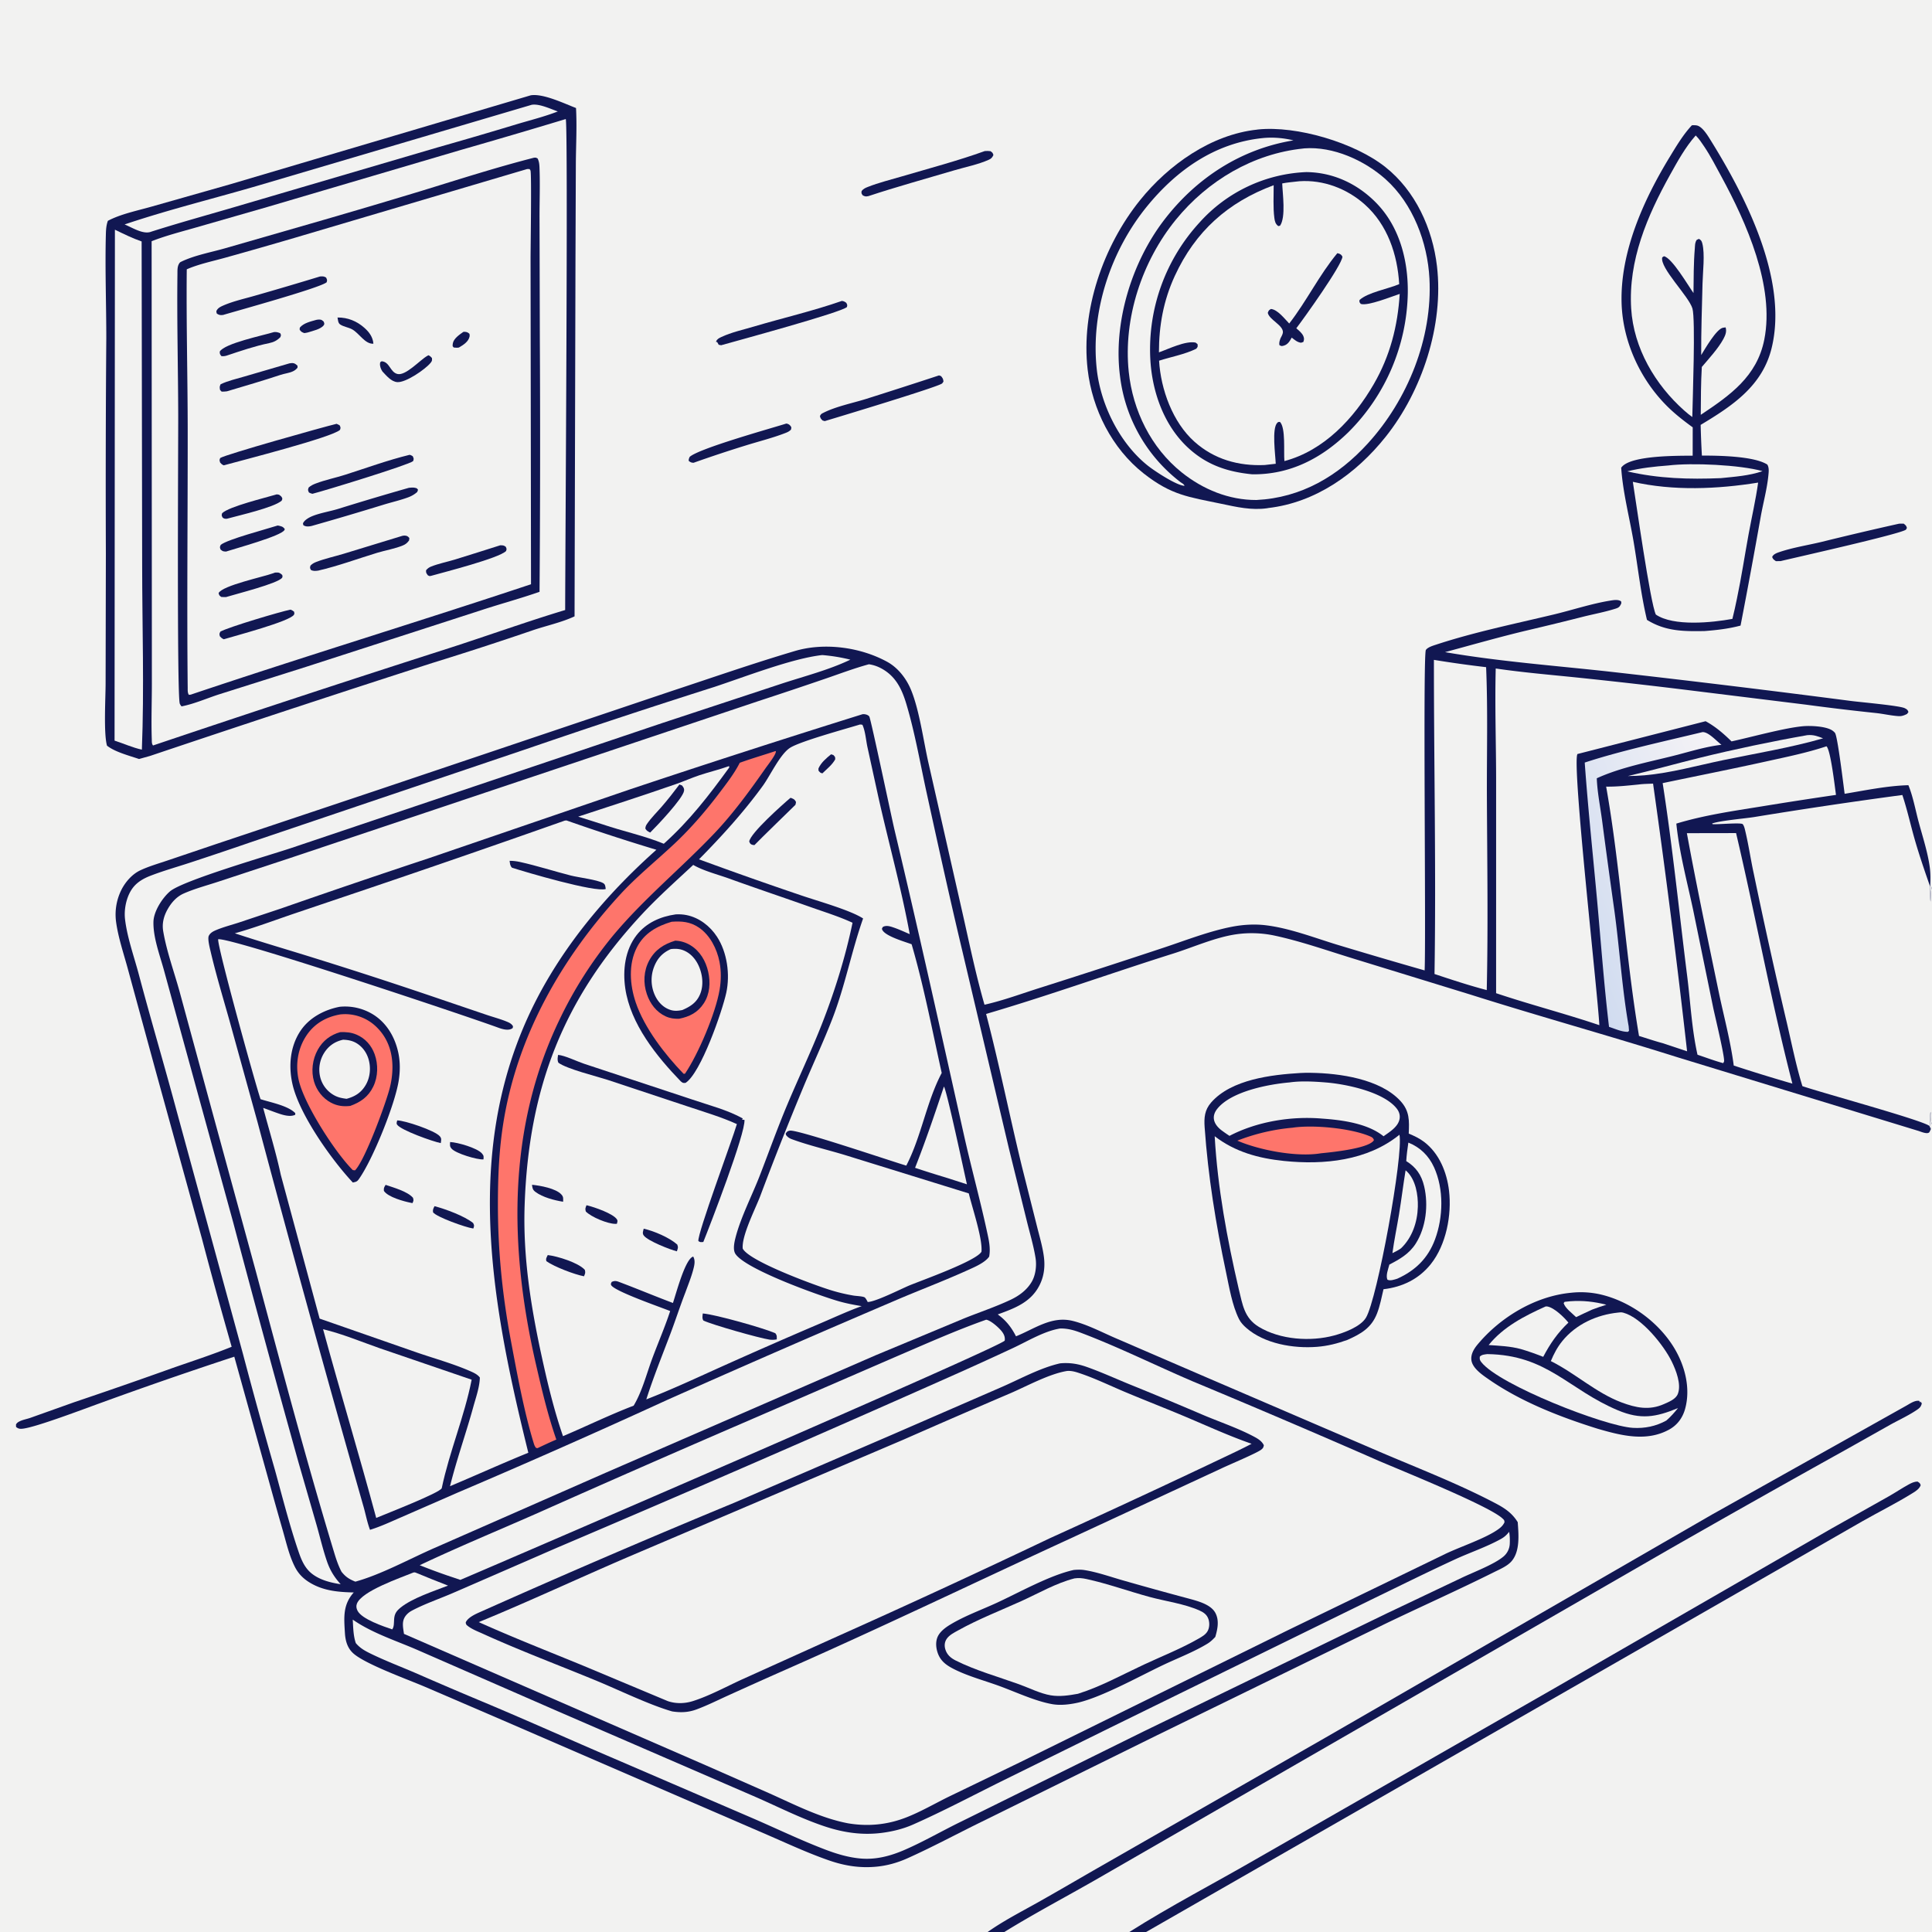 <?xml version="1.0" encoding="UTF-8"?> <svg xmlns="http://www.w3.org/2000/svg" version="1.1" style="display: block;" viewBox="0 0 2048 2048" width="1024" height="1024"><rect x="0" y="0" width="2048" height="2048" fill="#808080" stroke="none"/><defs><linearGradient id="Gradient1" gradientUnits="userSpaceOnUse" x1="1659.39" y1="967.525" x2="1858.92" y2="887.341"><stop class="stop0" offset="0" stop-opacity="1" stop-color="rgb(209,220,240)"></stop><stop class="stop1" offset="1" stop-opacity="1" stop-color="rgb(245,243,246)"></stop></linearGradient></defs><path transform="translate(0,0)" fill="rgb(242,242,241)" d="M 0 0 L 2048 0 L 2048 939.888 L 2048 1191.84 L 2048 2048 L 1214.92 2048 L 1197.15 2048 L 1064.65 2048 L 1046.95 2048 L 0 2048 L 0 0 z"></path><path transform="translate(0,0)" fill="rgb(17,23,82)" d="M 833.516 448.989 C 835.556 449.295 836.962 450.109 838.168 451.8 C 839.242 453.306 838.755 453.705 838.477 455.398 C 836.41 457.58 834.171 458.393 831.422 459.44 C 818.586 464.33 804.862 467.768 791.724 471.83 A 1396.47 1396.47 0 0 0 735.321 490.527 C 732.998 490.594 731.704 489.899 730.054 488.497 C 730.011 486.69 730.396 485.941 731.085 484.309 C 741.191 475.293 816.559 454.315 833.516 448.989 z"></path><path transform="translate(0,0)" fill="rgb(17,23,82)" d="M 995.427 397.94 L 997.573 398.706 C 999.412 401.093 999.748 401.526 1000.12 404.488 C 999.592 405.18 999.223 406.026 998.539 406.563 C 993.664 410.395 888.725 442.058 874.263 446.396 L 871.967 445.729 C 870.147 443.905 869.817 443.56 869.167 441.091 C 870.259 438.943 870.594 438.721 872.867 437.574 C 886.22 430.839 903.353 427.455 917.762 422.983 A 7053.17 7053.17 0 0 0 995.427 397.94 z"></path><path transform="translate(0,0)" fill="rgb(17,23,82)" d="M 892.422 318.987 C 894.707 319.328 895.222 319.694 897.06 320.963 C 898.164 323.11 898.355 323.103 897.804 325.42 C 892.824 330.949 780.76 361.361 764.447 365.972 L 761.74 365.433 L 762.017 365.725 L 760.176 362.476 L 759.02 362.572 C 759.075 362.309 759.08 362.031 759.186 361.785 C 760.257 359.29 762.395 358.308 764.737 357.212 C 775.332 352.253 787.598 349.573 798.834 346.242 C 829.808 337.057 861.998 329.618 892.422 318.987 z"></path><path transform="translate(0,0)" fill="rgb(17,23,82)" d="M 1043.91 160.142 C 1046.03 159.901 1047.86 160.024 1049.98 160.263 C 1052.11 161.818 1052.28 161.851 1053.06 164.352 C 1051.8 166.854 1050.99 168.063 1048.36 169.259 C 1037.05 174.394 1023.12 177.118 1011.11 180.682 C 980.933 189.641 950.459 197.982 920.579 207.885 C 917.546 208.419 917.339 208.408 914.551 207.108 C 913.082 204.871 912.942 205.005 913.386 202.397 C 915.294 200.061 917.265 199.215 920.049 198.115 C 931.482 193.597 944.163 190.492 955.985 187.005 C 985.336 178.346 1015.11 170.514 1043.91 160.142 z"></path><path transform="translate(0,0)" fill="rgb(17,23,82)" d="M 2012.73 555.216 C 2014.43 554.986 2016.29 555.109 2018.01 555.082 C 2020.1 556.83 2020.62 557.075 2021.41 559.63 L 2020.34 561.518 C 2013.3 566.321 1905.73 590.429 1887.58 594.771 L 1882.55 594.86 C 1880.35 593.261 1879.57 592.977 1878.59 590.491 C 1878.73 590.192 1878.82 589.87 1879 589.593 C 1880.58 587.114 1884.03 585.957 1886.7 585.065 C 1900.75 580.367 1916.11 577.972 1930.56 574.53 A 3698.93 3698.93 0 0 1 2012.73 555.216 z"></path><path transform="translate(0,0)" fill="rgb(17,23,82)" d="M 1197.15 2048 C 1240.94 2020.25 1287.57 1996.17 1332.46 1970.18 L 1648.15 1789.39 L 1941.7 1620.18 L 2002.1 1586.21 C 2009.31 1582.13 2016.21 1577.45 2023.48 1573.5 C 2026.35 1571.94 2029.32 1570.58 2032.64 1570.5 C 2034.77 1572.04 2035.23 1571.8 2036 1574.45 C 2034.38 1578.43 2031.03 1580.52 2027.52 1582.7 C 2010.39 1593.38 1991.79 1602.59 1974.21 1612.59 L 1840.94 1689.03 L 1214.92 2048 L 1197.15 2048 z"></path><path transform="translate(0,0)" fill="rgb(17,23,82)" d="M 1046.95 2048 C 1063.62 2036.21 1081.77 2026.94 1099.55 2016.97 C 1119.44 2005.8 1139.15 1994.28 1158.91 1982.87 L 1404.39 1842.33 L 1815.1 1605.32 L 2020.64 1490.14 C 2024.73 1487.87 2029.77 1484.21 2034.48 1484.96 L 2035.35 1486.77 L 2035.69 1485.58 L 2037.19 1487.57 C 2036.51 1490.75 2035.23 1492.29 2032.54 1494.15 C 2023.8 1500.2 2013.41 1504.95 2004.05 1510.1 L 1956.3 1536.96 A 18519.6 18519.6 0 0 0 1770.27 1641.82 L 1338.96 1890.4 L 1162.07 1992.31 C 1129.69 2010.87 1096.38 2028.4 1064.65 2048 L 1046.95 2048 z"></path><path transform="translate(0,0)" fill="rgb(17,23,82)" d="M 1665.18 1370.4 A 94.223 94.223 0 0 1 1697.08 1372.27 C 1728.2 1379.66 1758.05 1401.4 1774.62 1428.74 C 1786.02 1447.55 1792.25 1471.31 1786.4 1493.05 C 1783.76 1502.88 1778.09 1510.69 1769.07 1515.57 C 1745 1528.62 1718.32 1521.67 1693.72 1514.57 C 1653.81 1502.11 1612.08 1485.87 1577.63 1461.83 C 1571.08 1457.27 1560.87 1450.34 1559.75 1441.81 C 1558.94 1435.63 1562.41 1429.87 1566.21 1425.31 C 1590.44 1396.25 1627.3 1374.05 1665.18 1370.4 z"></path><path transform="translate(0,0)" fill="rgb(242,242,241)" d="M 1664.62 1379.37 C 1677.85 1378.41 1689.96 1379.78 1702.8 1383.07 C 1697.69 1384.62 1692.71 1386.38 1687.71 1388.25 C 1681.99 1390.78 1676.36 1393.57 1670.7 1396.23 C 1666.61 1392.09 1659.13 1386.84 1657.52 1381.34 L 1658.57 1380 L 1664.62 1379.37 z"></path><path transform="translate(0,0)" fill="rgb(242,242,241)" d="M 1638.46 1384.88 C 1638.99 1384.89 1639.53 1384.83 1640.05 1384.9 C 1647.4 1385.98 1658.04 1396.4 1662.57 1402.02 C 1651.12 1412.88 1643.18 1424.36 1635.87 1438.3 C 1627.98 1435.2 1620.17 1432.39 1612.03 1430.03 C 1600.93 1427.02 1589.45 1426.6 1578.03 1425.8 C 1593.67 1406.41 1616.19 1394.88 1638.46 1384.88 z"></path><path transform="translate(0,0)" fill="rgb(242,242,241)" d="M 1576.57 1435.4 C 1640.45 1436.33 1662.37 1472.92 1715.02 1494.97 C 1739.18 1505.09 1755.13 1502.37 1778.75 1492.64 C 1774.84 1497.46 1771.06 1501.78 1766.36 1505.85 C 1755.37 1511.91 1743.44 1514.34 1730.97 1513.59 C 1700.85 1511.79 1589.51 1468.17 1570.41 1444.12 C 1568.65 1441.92 1568.37 1440.87 1568.64 1438.12 C 1570.85 1435.83 1573.58 1435.83 1576.57 1435.4 z"></path><path transform="translate(0,0)" fill="rgb(242,242,241)" d="M 1715.17 1391.4 C 1717.3 1391.1 1718.71 1390.93 1720.84 1391.51 C 1740.26 1396.79 1763.74 1426.07 1772.19 1443.45 C 1776.67 1452.65 1782.53 1467.59 1778.58 1477.61 C 1776.34 1483.26 1769.24 1485.96 1764.07 1488.29 C 1748.31 1495.37 1734.13 1492.34 1718.74 1486.57 C 1691.8 1476.4 1669.75 1455.65 1643.96 1442.82 C 1647.12 1435.18 1650.84 1428.11 1656.06 1421.65 C 1670.52 1403.76 1692.62 1393.71 1715.17 1391.4 z"></path><path transform="translate(0,0)" fill="rgb(17,23,82)" d="M 1378.39 1137.42 C 1382.25 1137.15 1386.11 1137.18 1389.97 1137.24 C 1419.87 1137.69 1462.8 1143.65 1484.4 1166.95 C 1494.38 1177.71 1493.9 1187.94 1493.32 1201.65 C 1499.13 1204.1 1504.52 1206.59 1509.59 1210.43 C 1525.69 1222.65 1533.76 1242.76 1536.04 1262.32 C 1539.01 1287.87 1533.04 1319.55 1516.7 1340.02 C 1504.05 1355.87 1486.46 1364.37 1466.57 1366.62 C 1464.56 1375.13 1462.9 1384.03 1459.76 1392.19 C 1453.77 1407.71 1442.64 1413.98 1428.25 1420.38 C 1417.65 1424.2 1407.35 1426.81 1396.08 1427.7 C 1371.29 1429.66 1340.29 1424.51 1321.02 1407.53 C 1318.03 1404.9 1315.2 1401.89 1313.41 1398.3 C 1306.13 1383.71 1303.02 1364.47 1299.63 1348.53 C 1288.93 1298.14 1280.57 1246.55 1276.98 1195.11 C 1276.25 1184.8 1276.88 1176.61 1283.96 1168.57 C 1305.45 1144.14 1347.95 1139.24 1378.39 1137.42 z"></path><path transform="translate(0,0)" fill="rgb(242,242,241)" d="M 1489.98 1240.59 C 1490.41 1240.96 1490.85 1241.31 1491.26 1241.7 C 1500.75 1250.75 1503.31 1266.67 1502.97 1279.27 C 1502.53 1295.47 1497 1311.87 1485.17 1323.23 C 1482.38 1325.33 1479.12 1326.8 1476.02 1328.39 C 1477.87 1314.63 1480.77 1300.95 1483.02 1287.24 C 1485.56 1271.72 1487.44 1256.11 1489.98 1240.59 z"></path><path transform="translate(0,0)" fill="rgb(242,242,241)" d="M 1492.91 1211.2 C 1505.45 1216.18 1514.54 1225.1 1520.14 1237.38 C 1530.66 1260.48 1529.92 1290.36 1521.16 1313.87 C 1513.76 1333.77 1500.32 1346.86 1481.17 1355.48 C 1478 1356.43 1473.89 1358.02 1470.73 1356.55 C 1468.72 1352.15 1471.61 1345.13 1472.79 1340.5 C 1483.79 1334.83 1493.81 1329.08 1500.67 1318.36 C 1511.66 1301.21 1514.3 1277.39 1509.72 1257.76 C 1506.88 1245.59 1501.18 1237.31 1490.68 1230.82 C 1491.05 1224.22 1491.98 1217.74 1492.91 1211.2 z"></path><path transform="translate(0,0)" fill="rgb(254,117,107)" d="M 1370.15 1195.41 C 1391.84 1192.1 1431.91 1195.9 1452.09 1204.5 C 1454.4 1205.49 1455.53 1206.11 1456.43 1208.52 C 1456.23 1208.83 1456.06 1209.16 1455.83 1209.44 C 1448.93 1217.7 1410.98 1221.49 1400.24 1222.53 C 1374.78 1226.81 1335.35 1219.34 1311.6 1209.14 A 212.658 212.658 0 0 1 1370.15 1195.41 z"></path><path transform="translate(0,0)" fill="rgb(242,242,241)" d="M 1366.93 1147.42 C 1378.94 1145.64 1393.47 1146.47 1405.48 1147.45 C 1426.71 1149.16 1466.47 1157.32 1480.5 1175.01 C 1482.99 1178.15 1484.3 1181.84 1483.65 1185.86 C 1482.27 1194.45 1473.07 1199.85 1466.61 1204.5 C 1449.85 1190.85 1422.58 1187.22 1401.76 1185.78 C 1368.89 1182.94 1332.66 1188.79 1303.32 1204.06 A 165.486 165.486 0 0 1 1295.18 1198.41 C 1291.17 1195.42 1287.27 1191.12 1286.74 1185.91 C 1286.34 1182.01 1287.94 1178.42 1290.33 1175.42 C 1305.15 1156.85 1344.71 1149.34 1366.93 1147.42 z"></path><path transform="translate(0,0)" fill="rgb(242,242,241)" d="M 1483.47 1202.87 C 1487.94 1223.54 1460 1377.01 1447.95 1396.85 C 1442.1 1406.47 1424.71 1412.83 1414.32 1415.64 C 1389.31 1422.41 1357.09 1420.22 1334.56 1406.62 C 1318.79 1397.1 1317.24 1382.92 1313.15 1366.52 C 1300.81 1313.39 1290.7 1258.98 1287.62 1204.44 C 1309.3 1221.15 1334.16 1227.87 1361.04 1230.65 C 1403.29 1235.03 1449.48 1230.46 1483.47 1202.87 z"></path><path transform="translate(0,0)" fill="rgb(17,23,82)" d="M 1793.53 132.759 C 1795.35 132.744 1797.7 132.633 1799.43 133.17 C 1804.6 134.77 1809.63 142.688 1812.42 147.166 C 1850.1 207.524 1895.79 296.419 1877.99 369.009 C 1868.12 409.266 1836.32 430.25 1802.76 450.405 A 995.442 995.442 0 0 0 1804.08 482.951 C 1821.21 482.892 1859.4 483.415 1873.43 492.465 C 1875.47 495.831 1874.93 500.063 1874.56 503.88 C 1873.14 518.388 1868.98 533.409 1866.42 547.82 A 7447.03 7447.03 0 0 1 1845.06 663.153 C 1832.37 666.516 1819.9 667.941 1806.86 668.941 C 1784.55 669.336 1765.36 669.218 1745.85 657.088 C 1739.27 629.701 1736.28 600.9 1731.49 573.092 C 1727.17 548.063 1720.13 520.872 1718.54 495.705 C 1718.89 495.308 1719.23 494.9 1719.59 494.512 C 1730.58 482.716 1777.83 483.146 1794.3 483.038 L 1794.35 452.999 C 1786.27 447.105 1778.24 440.96 1770.92 434.139 C 1740.09 405.401 1720.14 363.405 1718.95 321.172 C 1717.43 266.998 1742.15 212.054 1769.91 166.5 C 1776.94 154.96 1784.26 142.618 1793.53 132.759 z"></path><path transform="translate(0,0)" fill="rgb(242,242,241)" d="M 1768.51 493.413 C 1793.45 490.392 1844.24 492.722 1868.34 499.419 C 1854.43 504.312 1838.85 505.337 1824.24 506.838 C 1790.34 508.266 1758.2 507.337 1724.91 499.669 C 1739.48 496.041 1753.6 494.571 1768.51 493.413 z"></path><path transform="translate(0,0)" fill="rgb(242,242,241)" d="M 1730.87 510.748 C 1773.7 520.556 1820.62 518.523 1863.7 511.567 C 1861.15 529.892 1856.89 548.226 1853.56 566.444 C 1849.41 589.18 1845.97 611.999 1841.22 634.627 C 1839.82 641.824 1838.14 648.931 1836.41 656.055 C 1815 659.99 1774.02 664.25 1755.27 651.468 C 1749.45 639.811 1733.97 529.957 1730.87 510.748 z"></path><path transform="translate(0,0)" fill="rgb(242,242,241)" d="M 1797.51 143.603 C 1801.06 147.05 1803.9 151.435 1806.65 155.526 C 1813.36 165.527 1818.95 176.513 1824.7 187.09 C 1851.31 236.027 1881.43 303.646 1870.22 359.992 C 1862.44 399.078 1834.07 418.941 1802.88 439.73 C 1802.98 422.802 1803.01 405.9 1803.99 388.994 C 1811.45 380.212 1821.48 369.327 1826.88 359.303 C 1828.99 355.399 1830.58 351.441 1829.21 347.042 C 1828.27 347.149 1827.33 347.233 1826.4 347.418 C 1819.27 348.842 1807.04 370.462 1803.34 376.369 C 1803.2 351.135 1804.14 325.754 1804.75 300.518 C 1805.03 288.601 1807.42 269.281 1804.54 258.109 C 1803.86 255.472 1803.28 254.526 1800.95 253.207 L 1798.6 254.259 C 1796.6 257.278 1796.87 259.681 1796.58 263.248 C 1795.24 278.897 1795.38 294.93 1795.17 310.639 C 1789.42 302.6 1772.41 273.35 1763.85 271.612 L 1762.03 272.848 C 1759.35 284.079 1790.1 313.828 1794.04 326.989 C 1797.43 338.286 1794.27 423.315 1793.91 442.069 C 1791.02 440.039 1788.25 437.754 1785.6 435.409 C 1754.49 407.85 1731.69 369.045 1729.11 326.988 C 1725.98 275.907 1746.07 229.002 1770.33 185.327 C 1778.32 170.935 1786.57 155.968 1797.51 143.603 z"></path><path transform="translate(0,0)" fill="rgb(17,23,82)" d="M 1332.66 137.395 C 1332.91 137.35 1333.17 137.287 1333.43 137.26 C 1374.66 132.991 1435.86 151.219 1468.42 176.975 C 1500.41 202.284 1518.57 242.202 1523.25 282.188 C 1530.54 344.51 1507.65 414.417 1468.71 463.183 C 1437.55 502.213 1394.68 532.765 1344.24 538.543 C 1343.94 538.608 1343.65 538.695 1343.35 538.738 C 1326.51 541.134 1311.01 537.471 1294.69 534.05 C 1259.82 526.745 1241.82 525.042 1212.37 501.901 C 1178.68 475.42 1157.82 433.86 1152.95 391.681 C 1145.74 329.21 1169.43 260.702 1208.47 212.218 C 1238.66 174.728 1283.84 142.607 1332.66 137.395 z"></path><path transform="translate(0,0)" fill="rgb(242,242,241)" d="M 1338.23 146.407 C 1348.93 145.24 1360.69 146.211 1371.11 148.813 C 1315.55 157.899 1268.32 188.587 1234.2 232.98 C 1199.47 278.141 1179.82 342.511 1187.33 399.309 A 166.291 166.291 0 0 0 1251.52 511.203 C 1253.1 512.324 1255.02 513.12 1255.64 514.985 C 1247.24 514.672 1223.97 499.377 1216.62 493.517 C 1186.82 469.753 1166.72 428.874 1162.61 391.326 C 1155.96 330.543 1177.38 265.985 1215.76 218.907 C 1247.22 180.317 1287.81 151.648 1338.23 146.407 z"></path><path transform="translate(0,0)" fill="rgb(242,242,241)" d="M 1381.6 157.408 C 1381.93 157.363 1382.26 157.3 1382.6 157.274 C 1413.25 154.961 1446.5 169.999 1468.92 190.111 C 1497.81 216.029 1513.24 257.004 1515.27 295.173 C 1518.62 358.317 1492.25 423.621 1450.02 469.997 C 1418.4 504.712 1379.38 527.704 1331.84 530.023 C 1302.68 530.126 1275.19 518.796 1252.64 500.747 C 1220.14 474.719 1200.81 435.229 1196.51 394.104 C 1190.58 337.271 1210.63 276.792 1246.52 232.802 C 1280.17 191.561 1328.26 162.898 1381.6 157.408 z"></path><path transform="translate(0,0)" fill="rgb(17,23,82)" d="M 1384.67 182.425 C 1413.07 182.671 1438.73 194.688 1458.56 214.773 C 1483.44 239.986 1492.75 275.742 1492.32 310.409 A 213.545 213.545 0 0 1 1429.19 458.308 C 1400.82 485.896 1367.6 503.241 1327.46 502.788 C 1301.95 500.279 1280.48 493.398 1261.02 476.099 C 1233.95 452.036 1221.02 415.137 1219.33 379.695 A 198.69 198.69 0 0 1 1271.45 235.981 A 160.666 160.666 0 0 1 1384.67 182.425 z"></path><path transform="translate(0,0)" fill="rgb(242,242,241)" d="M 1374.67 192.411 C 1375.6 192.297 1376.52 192.173 1377.45 192.11 C 1402.86 190.384 1428 200 1446.84 216.856 C 1470.8 238.304 1481.39 269.782 1483.21 301.197 C 1471.86 306.133 1449.73 310.003 1441.15 318.041 C 1440.86 320.39 1441.02 320.242 1442.47 322.152 C 1449.87 324.662 1474.97 314.391 1483.75 311.562 C 1481.65 345.703 1473.5 377.378 1456.27 407.168 C 1435.19 443.595 1403.47 477.653 1361.54 488.766 C 1360.56 479.439 1363.11 453.542 1356.77 447.21 C 1355.04 447.428 1355.08 447.098 1354 448.167 C 1347.98 454.093 1352 482.363 1352.34 491.605 L 1340.58 492.948 C 1312.85 494.147 1287.08 486.932 1266.16 468.227 C 1243.01 447.54 1230.48 412.734 1228.67 382.346 C 1241.64 378.184 1255.88 375.685 1268.12 369.669 C 1269.84 367.45 1269.74 367.608 1269.45 364.803 L 1267.37 363.148 C 1256.66 361.02 1238.9 369.846 1228.52 373.515 C 1228.52 345.006 1233.33 318.565 1245.3 292.563 C 1267.1 245.21 1301.54 214.44 1350.14 196.336 C 1350.21 207.576 1349.4 219.852 1350.86 230.974 C 1351.34 234.66 1351.99 237.382 1355.02 239.669 L 1356.91 239.268 C 1363.23 230.085 1359.57 205.388 1359.2 194.443 C 1364.3 193.439 1369.51 192.994 1374.67 192.411 z"></path><path transform="translate(0,0)" fill="rgb(17,23,82)" d="M 1417.61 268.415 C 1418.07 268.512 1418.54 268.553 1418.98 268.705 C 1421.31 269.509 1421.88 270.078 1423.05 272.079 C 1422.51 281.106 1382.53 337.04 1374.13 347.985 C 1376.86 350.409 1380.15 352.887 1381.62 356.332 C 1382.6 358.613 1382.46 360.32 1381.58 362.523 L 1379.1 363.323 C 1375.07 362.774 1372.39 360.274 1369.28 357.874 C 1367.18 361.6 1365.27 365.124 1360.86 366.403 C 1358.52 367.079 1358.15 366.922 1356.19 365.807 C 1355.79 363.063 1356.45 361.285 1357.33 358.75 C 1358.18 357.031 1359.8 354.325 1359.93 352.407 C 1360.48 344.778 1345.42 339.004 1343.9 331.596 C 1344.94 329.014 1344.9 328.909 1347.29 327.522 C 1354.44 328.244 1361.72 337.921 1366.63 342.952 C 1385.01 319.311 1398.5 291.401 1417.61 268.415 z"></path><path transform="translate(0,0)" fill="rgb(17,23,82)" d="M 562.568 101.042 C 575.739 98.872 598.09 109.736 610.597 114.506 C 611.657 133.853 610.565 153.637 610.422 173.023 L 610.028 276.186 L 609.057 653.366 C 595.49 659.702 579.536 663.173 565.269 667.94 A 3742.2 3742.2 0 0 1 458.074 702.846 A 24495 24495 0 0 0 159.114 801.305 L 147.385 804.576 C 137.154 801.065 121.789 797.15 113.428 790.419 C 109.735 777.428 111.926 739.773 111.946 724.86 L 112.231 587.242 A 19650.1 19650.1 0 0 1 112.686 358.176 C 112.67 321.546 111.265 284.651 112.231 248.071 C 112.356 243.338 112.694 238.532 114.359 234.069 C 128.165 226.778 145.862 223.268 160.876 218.961 L 243.894 195.383 L 562.568 101.042 z"></path><path transform="translate(0,0)" fill="rgb(242,242,241)" d="M 563.623 111.085 C 571.772 109.733 583.509 115.448 591.312 118.141 C 577.251 123.618 562.325 127.33 547.865 131.647 A 4764.67 4764.67 0 0 1 463.7 156.311 L 254.566 217.751 C 223.252 227.007 191.693 235.611 160.576 245.5 C 152.026 249.074 140.287 241.243 132.079 237.911 C 179.426 221.951 228.472 210.043 276.405 195.912 L 563.623 111.085 z"></path><path transform="translate(0,0)" fill="rgb(242,242,241)" d="M 121.81 243.49 C 131.128 247.98 140.337 252.569 150.134 255.944 L 150.697 599.431 C 150.74 664.309 152.941 729.83 150.389 794.645 C 140.691 792.597 130.967 788.117 121.444 785.103 L 121.81 243.49 z"></path><path transform="translate(0,0)" fill="rgb(242,242,241)" d="M 599.72 126.202 C 602.409 131.614 599.137 591.608 599.104 646.653 C 557.882 659.082 517.176 673.783 476.18 687.001 A 22074.9 22074.9 0 0 0 162.241 790.232 C 160.705 788.458 160.977 785.932 160.896 783.628 C 160.211 763.957 160.998 744.029 160.989 724.332 L 160.921 593.836 L 160.726 255.7 C 175.9 249.768 191.979 245.672 207.631 241.18 L 283.414 219.398 L 488.438 158.973 A 7976.99 7976.99 0 0 0 599.72 126.202 z"></path><path transform="translate(0,0)" fill="rgb(17,23,82)" d="M 566.148 167.153 C 568.737 167.138 567.477 166.879 569.916 167.986 C 571.39 171.123 571.725 173.839 571.868 177.293 C 572.627 195.72 571.833 214.362 571.925 232.817 L 572.245 358.38 A 20533.3 20533.3 0 0 1 571.937 627.354 C 551.975 634.323 531.41 639.878 511.293 646.447 L 324.719 706.796 L 232.878 735.834 C 219.551 740.077 206.132 746.15 192.407 748.797 C 191.734 747.858 191.006 747.004 190.584 745.915 C 187.431 737.783 188.974 471.104 188.915 440.766 C 188.817 390.714 187.467 340.545 188.097 290.506 C 188.143 286.866 187.849 282.966 189.717 279.697 C 190.661 278.047 191.123 277.883 192.765 277.106 C 206.675 270.523 223.732 267.44 238.555 263.2 L 329.904 236.896 A 8333.78 8333.78 0 0 0 446.062 202.556 C 485.841 190.347 525.83 177.452 566.148 167.153 z"></path><path transform="translate(0,0)" fill="rgb(242,242,241)" d="M 558.859 179.17 L 561.361 179.215 C 561.694 179.769 562.172 180.259 562.359 180.877 C 563.617 185.034 562.398 264.441 562.416 274.563 L 562.893 619.314 C 442.988 659.271 322.014 696.023 202.234 736.333 L 200.189 736.557 C 198.759 734.228 198.996 731.726 198.969 729.088 C 198.045 638.068 199.053 546.913 198.973 455.873 C 198.924 399.094 197.384 342.246 197.978 285.483 C 210.747 279.895 225.572 276.876 238.981 273.109 A 5436.38 5436.38 0 0 0 312.284 252.135 L 558.859 179.17 z"></path><path transform="translate(0,0)" fill="rgb(17,23,82)" d="M 491.188 351.805 C 491.622 351.776 492.056 351.698 492.491 351.717 C 494.725 351.814 496.04 352.35 497.638 353.847 C 497.782 354.837 497.984 355.73 497.768 356.751 C 496.591 362.334 490.962 365.74 486.484 368.385 C 484.666 368.811 482.841 368.511 480.988 368.384 L 479.831 367.017 C 479.837 365.601 479.775 365.084 480.104 363.599 C 481.211 358.614 487.358 354.523 491.188 351.805 z"></path><path transform="translate(0,0)" fill="rgb(17,23,82)" d="M 335.42 339.044 C 336.198 338.925 337.239 338.743 338.006 338.737 C 340.792 338.712 341.161 339.199 343.165 340.96 C 343.556 342.394 344.227 343.161 343.349 344.525 C 340.498 348.956 331.076 350.852 326.239 352.428 C 325.401 352.749 323.419 352.938 322.506 353.089 C 320.72 352.422 319.764 352.062 318.46 350.589 C 317.204 349.172 317.66 348.974 317.85 347.249 C 322.049 342.252 329.397 340.808 335.42 339.044 z"></path><path transform="translate(0,0)" fill="rgb(17,23,82)" d="M 357.79 336.571 C 368.532 336.466 378.12 340.299 386.206 347.458 C 391.401 352.058 395.266 357.327 395.827 364.349 C 386.782 364.906 380.756 353.083 373.069 349.002 C 369.225 346.961 364.076 346.335 360.542 343.902 C 358.254 342.328 358.293 339.071 357.79 336.571 z"></path><path transform="translate(0,0)" fill="rgb(17,23,82)" d="M 454.159 376.574 C 455.971 377.352 456.564 378.091 457.881 379.508 C 458.065 382.022 458.152 382.534 456.455 384.633 C 450.937 391.46 430.037 405.855 421.034 405.052 C 414.538 404.472 409.577 398.15 405.371 393.753 C 403.773 391.287 402.505 388.233 402.851 385.251 C 403.05 383.527 403.003 384.054 404.558 382.958 C 413.13 383.531 413.411 394.372 421.189 396.408 C 430.018 398.719 445.159 381.599 452.981 377.217 C 453.371 376.998 453.767 376.789 454.159 376.574 z"></path><path transform="translate(0,0)" fill="rgb(17,23,82)" d="M 290.421 352.019 C 293.132 351.783 294.498 352.24 296.976 353.171 C 298.202 355.532 297.885 355.027 297.231 357.353 C 293.854 360.87 290.119 362.757 285.339 363.732 C 270.237 366.814 254.855 372.074 240.22 376.976 C 238.197 377.546 236.837 377.716 234.743 377.516 C 233.068 375.399 232.958 375.372 232.938 372.692 C 238.111 363.981 278.65 355.616 290.421 352.019 z"></path><path transform="translate(0,0)" fill="rgb(17,23,82)" d="M 293.408 524.035 L 295.776 524.408 C 297.182 525.42 298.277 526.035 299.012 527.677 C 299.59 528.966 299.042 529.473 298.594 530.708 C 290.58 537.987 252.923 546.445 240.4 549.922 C 238.217 549.953 237.942 549.925 236.088 548.792 C 234.862 546.391 234.726 546.54 235.488 543.984 C 243.047 536.824 281.13 527.718 293.408 524.035 z"></path><path transform="translate(0,0)" fill="rgb(17,23,82)" d="M 291.317 607.028 C 291.613 606.993 291.908 606.944 292.205 606.922 C 295.686 606.671 296.709 607.257 299.194 609.481 C 299.362 610.621 299.763 611.34 299.08 612.377 C 295.104 618.419 249.903 629.714 239.548 632.93 C 237.883 633.032 236.203 632.868 234.538 632.781 C 232.457 631.212 232.379 631.213 231.714 628.707 C 235.812 620.623 278.847 611.612 289.576 607.675 L 291.317 607.028 z"></path><path transform="translate(0,0)" fill="rgb(17,23,82)" d="M 294.329 557.068 C 294.488 557.085 294.651 557.084 294.807 557.119 C 298.2 557.886 299.866 558.015 301.886 560.857 C 301.782 561.159 301.708 561.474 301.573 561.763 C 298.619 568.102 249.004 581.557 239.583 584.687 C 236.434 584.489 236.232 584.526 233.818 582.528 C 232.906 579.91 232.883 580.076 234.011 577.547 C 241.269 571.7 282.236 560.972 294.329 557.068 z"></path><path transform="translate(0,0)" fill="rgb(17,23,82)" d="M 307.966 646.241 C 309.555 646.788 310.382 647.386 311.716 648.37 C 311.944 649.75 312.388 650.405 311.586 651.68 C 307.142 658.744 249.144 674.03 237.237 677.648 C 235.175 676.747 234.591 676.121 233.093 674.52 C 232.393 671.909 232.429 671.984 233.61 669.542 C 242.027 664.781 298.053 648.102 307.966 646.241 z"></path><path transform="translate(0,0)" fill="rgb(17,23,82)" d="M 306.781 385.191 C 307.817 385.041 308.983 384.835 310.027 384.858 C 312.412 384.91 313.719 386.196 315.381 387.711 L 315.389 389.795 C 313.768 391.756 312.191 392.947 309.854 393.91 C 305.849 395.561 301.39 396.048 297.275 397.411 C 278.483 403.637 259.506 409.178 240.526 414.82 C 238.599 415.092 236.897 415.139 234.96 415.137 L 233.269 413.388 C 232.785 410.465 232.646 410.051 233.813 407.366 C 241.593 403.597 250.763 401.596 259.068 399.128 L 306.781 385.191 z"></path><path transform="translate(0,0)" fill="rgb(17,23,82)" d="M 530.239 578.04 C 533.187 578.084 533.721 577.914 536.101 579.57 C 537.101 581.878 537.263 581.784 536.435 584.127 C 528.819 591.738 471.507 606.33 457.253 610.341 C 455.029 610.861 455.438 610.725 453.56 609.869 C 451.877 607.491 451.514 607.363 451.639 604.5 C 453.312 602.513 454.826 601.411 457.218 600.478 C 465.191 597.366 473.994 595.629 482.205 593.144 C 498.259 588.285 514.221 583.029 530.239 578.04 z"></path><path transform="translate(0,0)" fill="rgb(17,23,82)" d="M 426.39 568.041 C 427.201 567.889 428.164 567.666 428.985 567.727 C 431.646 567.924 432.32 568.474 433.943 570.334 L 433.659 572.872 C 431.799 575.397 430.105 576.93 427.169 578.151 C 418.436 581.783 408.806 583.255 399.782 586.006 C 378.967 592.35 358.45 599.987 337.225 604.889 C 334.363 605.218 332.433 605.501 329.688 604.31 C 328.411 601.983 328.434 602.138 329.096 599.566 C 330.946 597.661 332.812 596.619 335.261 595.671 C 344.401 592.134 354.775 589.888 364.231 587.037 L 426.39 568.041 z"></path><path transform="translate(0,0)" fill="rgb(17,23,82)" d="M 434.193 482.126 C 435.476 482.348 436.355 482.942 437.486 483.56 C 438.653 486.191 438.828 486.102 437.936 488.803 C 433.222 492.86 344.193 520.187 331.181 523.442 C 329.731 523.177 328.794 522.706 327.482 522.062 C 326.34 519.37 326.242 519.502 327.211 516.765 C 329.578 514.707 331.865 513.615 334.797 512.501 C 344.85 508.681 355.682 506.516 365.944 503.243 C 388.565 496.028 411.101 487.757 434.193 482.126 z"></path><path transform="translate(0,0)" fill="rgb(17,23,82)" d="M 339.32 293.042 C 342.22 292.992 343.137 292.759 345.703 294.247 C 346.747 296.675 347.002 296.736 346.254 299.227 C 339.478 305.14 250.694 329.593 236.62 333.835 C 233.54 334.214 232.393 334.027 229.826 332.402 C 229.505 330.892 228.976 330.253 229.844 328.83 C 231.408 326.264 233.877 325.105 236.519 323.936 C 247.249 319.19 259.829 316.495 271.113 313.198 A 3953.76 3953.76 0 0 0 339.32 293.042 z"></path><path transform="translate(0,0)" fill="rgb(17,23,82)" d="M 433.47 517.093 C 435.53 516.936 437.758 516.637 439.792 517.079 C 441.747 517.504 441.953 517.534 443.134 519.211 L 442.291 521.501 C 439.428 524.076 436.17 525.913 432.548 527.248 C 424.214 530.317 415.042 532.39 406.505 535.018 A 3482.61 3482.61 0 0 1 330.763 557.419 C 330.479 557.492 330.2 557.582 329.913 557.638 C 326.974 558.214 324.1 558.445 321.542 556.701 C 321.244 554.874 320.887 555.049 321.74 553.707 C 323.673 550.669 328.141 548.266 331.42 546.969 C 339.675 543.703 349.609 542.125 358.249 539.521 A 3154.58 3154.58 0 0 1 433.47 517.093 z"></path><path transform="translate(0,0)" fill="rgb(17,23,82)" d="M 356.771 449.266 C 357.974 449.656 359.016 450.329 360.119 450.941 C 361.117 453.292 361.202 453.244 360.439 455.663 C 352.306 463.526 255.278 488.284 237.253 493.264 C 235.307 492.526 234.786 491.875 233.385 490.4 C 232.66 487.9 232.374 487.82 233.465 485.505 C 239.463 481.625 343.335 452.462 356.771 449.266 z"></path><path transform="translate(0,0)" fill="rgb(17,23,82)" d="M 1510.17 1028.68 C 1511.74 994.142 1508.23 693.716 1511.49 688.963 C 1513.45 686.102 1518.89 684.488 1522.07 683.441 C 1562.53 670.105 1605.67 661.287 1647.13 651.361 C 1666.64 646.689 1687.06 639.894 1706.77 636.705 C 1710.35 636.127 1715.3 635.196 1718.42 637.47 C 1718.9 639.614 1718.6 639.852 1717.56 641.718 C 1716.39 643.811 1714.77 644.487 1712.6 645.18 C 1701.81 648.616 1690.22 650.797 1679.2 653.495 A 3290.6 3290.6 0 0 1 1619.5 668.084 C 1590.07 675.07 1561.01 683.42 1531.8 691.295 C 1589.34 701.243 1648.24 705.575 1706.26 711.973 A 15110.7 15110.7 0 0 1 1962.1 743.039 C 1971.92 744.322 2013.91 747.996 2019.17 750.738 C 2021.27 751.832 2022.3 752.491 2023.01 754.831 L 2021.54 756.82 C 2018.51 758.319 2015.98 759.347 2012.53 759.13 C 2004.88 758.649 1996.78 756.765 1989.07 755.895 A 2546.52 2546.52 0 0 1 1914.57 746.993 L 1786.8 731.223 A 6150.27 6150.27 0 0 0 1672.04 718.238 C 1643.23 715.276 1614.2 712.837 1585.54 708.635 C 1584.51 748.422 1585.96 788.459 1585.95 828.282 L 1585.93 1052.83 C 1622.12 1064.97 1659.18 1074.5 1695.38 1086.73 C 1693.5 1051.36 1666.21 810.601 1672.14 799.307 L 1808.01 764.521 C 1818.39 770.161 1827.11 777.663 1835.48 785.91 C 1856.57 781.369 1890.73 771.794 1910.82 769.865 C 1918.88 769.091 1935.42 769.727 1942.29 774.322 C 1943.23 774.945 1944.56 776.09 1945.2 776.976 C 1947.99 780.852 1954.17 832.594 1955.4 841.459 C 1977.32 837.811 2000.81 832.923 2022.98 832.35 C 2027.76 844.012 2030.3 857.8 2033.52 870.035 C 2037.72 885.924 2043.3 902.549 2045.56 918.793 C 2046.56 925.955 2046.48 932.768 2046.06 939.973 C 2046.04 945.242 2045.76 950.612 2046.45 955.843 C 2046.82 950.937 2046.42 944.411 2048 939.888 L 2048 1191.84 C 2047.84 1191.43 2047.67 1191.02 2047.52 1190.6 C 2046.16 1186.87 2047.94 1182.24 2046.41 1178.79 C 2045.57 1184.53 2045.66 1191.14 2046.77 1196.85 C 2046.45 1197.61 2045.73 1199.35 2045.3 1200.01 C 2043.43 1202.87 2036.28 1199.62 2033.44 1198.75 L 1778.95 1120.98 C 1705.87 1097.89 1631.95 1077.48 1558.87 1054.35 L 1433.82 1015.89 C 1406.56 1007.52 1378.63 997.658 1350.76 991.706 A 116.51 116.51 0 0 0 1310.76 990.337 C 1288.38 993.513 1265.26 1004 1243.61 1010.83 C 1177.4 1031.71 1111.93 1055.27 1045.31 1074.83 C 1059.25 1128.16 1070.12 1182.38 1083.12 1235.96 L 1099.23 1299.9 C 1101.87 1310.55 1105.2 1321.52 1106.59 1332.41 C 1107.8 1341.85 1106.91 1351.32 1103.02 1360.09 C 1094.22 1379.95 1076.51 1386.5 1057.65 1393.34 C 1066.44 1399.68 1072.11 1406.98 1077 1416.54 C 1096.67 1408.65 1114.66 1394.69 1137.09 1400.21 C 1152.9 1404.1 1168.58 1412.53 1183.59 1418.94 L 1279.42 1460.3 L 1462.45 1538.98 C 1503.41 1556.49 1545.97 1572.86 1585.39 1593.61 C 1595.14 1598.74 1602.99 1603.98 1608.86 1613.58 C 1609.79 1626.7 1611.48 1644.47 1602.21 1655.08 C 1597.73 1660.2 1589.86 1663.49 1583.85 1666.49 C 1545.59 1685.58 1506.37 1703.04 1467.82 1721.6 L 1226.15 1839.62 L 1039.98 1931.44 C 1013.99 1944.17 988.316 1958.04 961.918 1969.87 C 951.251 1974.64 940.204 1977.74 928.548 1978.8 C 911.223 1980.37 895.299 1977.82 878.924 1972.16 C 856.757 1964.5 835.071 1954.42 813.554 1945.07 L 732.759 1910.14 L 531.493 1822.94 L 450.152 1787.94 C 432.149 1780.27 387.702 1764.23 374.71 1752.81 C 368.276 1747.16 366.125 1739.35 365.626 1731.05 C 364.644 1714.7 363.255 1701.2 374.998 1688.07 C 359.295 1687.7 344.207 1686.52 330.226 1678.7 C 322.515 1674.38 316.7 1669 312.67 1661.1 C 306.653 1649.29 303.606 1635.8 299.984 1623.12 A 4939.56 4939.56 0 0 1 286.522 1575.35 L 248.363 1438.15 A 4679.84 4679.84 0 0 0 105.91 1487.48 C 90.049 1493.16 38.41 1512.87 24.162 1514.46 C 21.138 1514.8 19.347 1514.57 17.023 1512.61 L 16.943 1510.03 C 17.933 1508.22 19.329 1507.35 21.163 1506.5 C 24.692 1504.86 28.64 1504.23 32.295 1502.93 L 79.147 1486.23 A 5624.78 5624.78 0 0 0 182.245 1450.39 C 203.44 1442.99 224.752 1436.08 245.567 1427.65 A 5481.46 5481.46 0 0 1 214.005 1312.82 L 164.553 1133.5 L 135.858 1028.32 C 131.376 1011.57 125.11 993.504 122.935 976.353 A 58.655 58.655 0 0 1 129.053 942.545 C 133.296 934.497 140.258 926.587 148.596 922.643 C 157.826 918.276 168.171 915.344 177.846 912.054 L 228.189 895.038 L 400.964 837.245 L 712.013 732.516 C 755.469 718.172 798.903 703.04 842.773 690.061 C 873.917 680.848 911.939 685.963 940.438 701.542 C 951.893 707.804 960.723 719.21 965.684 731.207 C 974.794 753.237 979.04 786.504 984.599 810.421 L 1020.19 967.291 C 1027.57 999.933 1034.32 1032.88 1043.61 1065.04 C 1063.72 1060.56 1083.83 1052.97 1103.54 1046.8 A 10270.2 10270.2 0 0 0 1234.09 1004.39 C 1257.46 996.613 1282.12 986.949 1306.28 982.325 C 1317.62 980.154 1329.76 979.412 1341.25 980.755 C 1366.7 983.731 1392.97 993.956 1417.43 1001.43 A 6311.25 6311.25 0 0 0 1510.17 1028.68 z"></path><path transform="translate(0,0)" fill="rgb(242,242,241)" d="M 1915.7 779.309 C 1922.08 778.662 1926.76 780.354 1932.56 782.674 C 1898.09 792.573 1861.97 798.471 1826.86 805.741 C 1799.17 811.473 1771.58 819.35 1743.36 821.841 C 1737.42 822.322 1731.57 822.624 1725.62 822.643 C 1751.1 816.718 1776.26 809.575 1801.65 803.315 C 1837.88 794.382 1878.97 785.759 1915.7 779.309 z"></path><path transform="translate(0,0)" fill="rgb(242,242,241)" d="M 438.364 1666.87 C 440.018 1666.82 439.669 1666.63 440.894 1667.15 C 452.152 1671.91 463.55 1676.32 474.929 1680.8 C 459.724 1686.71 436.876 1694.11 424.454 1704.27 C 420.134 1707.8 418.211 1710.76 417.79 1716.32 C 417.52 1719.9 417.913 1724.35 415.769 1727.22 C 406.779 1724.14 383.513 1716.45 378.963 1707.38 C 377.766 1704.99 377.348 1702.58 378.318 1700.01 C 383.406 1686.54 424.255 1672.7 438.364 1666.87 z"></path><path transform="translate(0,0)" fill="url(#Gradient1)" d="M 1804.01 776.224 C 1804.29 776.172 1804.57 776.08 1804.86 776.067 C 1811.02 775.793 1819.7 785.65 1824.82 789.5 C 1807.61 791.54 1790.82 796.926 1774.05 801.159 C 1747.37 807.892 1717.71 813.511 1692.65 825.019 C 1693.21 839.793 1696.35 855.192 1698.3 869.886 A 9346.04 9346.04 0 0 0 1711.26 964.912 C 1716.88 1005.78 1719.3 1047.16 1726.44 1087.84 L 1726.83 1092.69 L 1725.65 1093.8 C 1718.92 1093.86 1712.02 1090.56 1705.64 1088.51 C 1700.35 1044.34 1697.16 1000.16 1693.13 955.888 C 1688.66 906.695 1683.4 857.642 1679.88 808.355 C 1717.84 795.854 1764.66 785.74 1804.01 776.224 z"></path><path transform="translate(0,0)" fill="rgb(242,242,241)" d="M 1936.14 791.096 C 1940.6 795.135 1945.03 834.453 1946.23 842.628 A 4501.7 4501.7 0 0 0 1866.38 854.993 C 1836.49 859.793 1806 864.237 1776.98 873.063 C 1780.08 903.409 1788.25 933.998 1794.66 963.829 L 1816.22 1068.98 C 1817.91 1076.9 1828.4 1120.47 1827.59 1125.04 C 1827.47 1125.75 1826.95 1126.34 1826.63 1126.98 C 1817.48 1124.5 1808.42 1121.05 1799.42 1118.06 C 1793.38 1091.26 1791.98 1062.59 1788.56 1035.31 C 1779.97 966.987 1773.08 898.17 1762.49 830.15 C 1799.13 822.448 1835.83 815.2 1872.4 807.109 C 1893.77 802.383 1915.37 798.025 1936.14 791.096 z"></path><path transform="translate(0,0)" fill="rgb(242,242,241)" d="M 1737.23 831.582 C 1742.18 830.913 1747.33 830.92 1752.32 830.673 A 9982.31 9982.31 0 0 1 1788.38 1114.42 L 1762.33 1105.75 C 1753.98 1103.55 1745.69 1100.67 1737.42 1098.14 C 1722.64 1010.62 1718.1 921.301 1702.59 833.859 C 1714.15 834.038 1725.73 832.712 1737.23 831.582 z"></path><path transform="translate(0,0)" fill="rgb(242,242,241)" d="M 1788.15 883.204 L 1840.32 883.112 C 1861.08 971.414 1877.33 1060.8 1900 1148.69 A 1812.62 1812.62 0 0 1 1837.85 1129.54 C 1834.42 1103.21 1827.15 1076.77 1821.75 1050.72 C 1810.21 995.031 1798.44 939.119 1788.15 883.204 z"></path><path transform="translate(0,0)" fill="rgb(242,242,241)" d="M 1520.01 699.485 A 1209.94 1209.94 0 0 0 1575.34 707.23 C 1577.27 752.84 1575.97 799.019 1576.17 844.687 C 1576.47 912.863 1577.54 981.391 1576.01 1049.54 C 1557.39 1044.65 1538.89 1038.56 1520.64 1032.48 C 1522.38 921.563 1519.97 810.431 1520.01 699.485 z"></path><path transform="translate(0,0)" fill="rgb(242,242,241)" d="M 1045.37 1398.95 C 1050.17 1399.55 1059.13 1407.6 1062.11 1411.54 C 1064.33 1414.47 1065.56 1417.4 1065.06 1421.09 C 1061.4 1427.61 542.119 1651.8 487.977 1674.74 L 473.777 1669.94 A 646.379 646.379 0 0 1 444.905 1659.19 C 485.366 1640.02 526.8 1622.89 567.773 1604.86 A 20477.2 20477.2 0 0 1 792.057 1506.5 L 948.024 1438.88 C 980.234 1425.08 1012.33 1410.66 1045.37 1398.95 z"></path><path transform="translate(0,0)" fill="rgb(242,242,241)" d="M 1599.72 1623.8 C 1600.53 1627.77 1600.62 1632.73 1600.4 1636.77 A 18.69 18.69 0 0 1 1593.67 1650.05 C 1583.76 1658.36 1562.23 1666.48 1550.17 1672.2 L 1470.03 1710.27 L 1211.76 1835.64 L 1018.77 1931.01 C 998.59 1940.81 978.809 1952.39 958.23 1961.24 C 943.588 1967.53 928.39 1971.5 912.352 1970.11 C 899.567 1969 887.182 1965.32 875.231 1960.78 C 849.139 1950.86 823.673 1938.58 798.051 1927.49 L 651.157 1864.23 C 605.865 1844.86 560.874 1824.6 515.485 1805.51 A 4845.67 4845.67 0 0 1 439.251 1772.93 C 423.945 1766.4 408.222 1760.36 393.256 1753.09 C 386.96 1750.03 381.749 1747.21 377.17 1741.75 C 374.455 1733.87 374.438 1725.1 373.92 1716.84 C 394.603 1731.34 420.972 1739.53 444.085 1749.72 L 590.935 1813.87 L 796.021 1902.72 C 822.283 1913.92 847.998 1927.43 875.162 1936.35 C 894.607 1942.72 914.134 1945.52 934.532 1942.95 C 945.887 1941.53 957.429 1938.72 967.913 1934.07 C 999.412 1920.13 1030.06 1903.91 1060.91 1888.59 L 1177.53 1831.07 L 1452.23 1696.36 C 1482.14 1681.87 1511.96 1667.05 1542.13 1653.13 C 1558.14 1645.74 1575.41 1640.01 1590.81 1631.51 C 1594.63 1629.4 1597.04 1627.24 1599.72 1623.8 z"></path><path transform="translate(0,0)" fill="rgb(242,242,241)" d="M 871.587 694.391 A 183.667 183.667 0 0 1 901.417 699.273 C 878.62 710.212 852.455 716.875 828.431 724.755 L 702.061 766.44 L 308.248 899.096 C 284.553 906.988 193.596 933.363 180.135 944.948 C 172.122 951.844 162.93 966.005 162.662 977.093 C 162.251 994.064 169.661 1013.14 174.045 1029.35 L 193.724 1101.14 L 247.254 1295.98 A 18954.8 18954.8 0 0 0 316.334 1549.88 L 335.597 1616.61 C 339.239 1629.38 342.259 1642.43 346.565 1655 C 349.865 1664.63 354.34 1671.82 361.123 1679.34 C 350.653 1677.74 339.569 1675.01 330.999 1668.46 C 323.044 1662.39 319.483 1653.64 316.356 1644.45 C 306.733 1616.19 299.305 1586.6 291.334 1557.8 A 5991.15 5991.15 0 0 1 257.634 1435.52 L 186.707 1175.69 C 173.885 1128.04 159.865 1080.76 147.188 1033.05 C 142.178 1014.19 134.688 993.442 132.511 974.111 C 131.261 963.013 134.365 948.653 141.813 939.887 C 146.518 934.349 152.882 930.905 159.553 928.323 C 172.881 923.163 186.909 919.209 200.501 914.757 A 4385.27 4385.27 0 0 0 267.86 892.087 L 561.045 792.971 A 9045.23 9045.23 0 0 1 756.811 728.305 C 788.956 717.746 839.591 697.897 871.587 694.391 z"></path><path transform="translate(0,0)" fill="rgb(242,242,241)" d="M 1910.62 1151.36 C 1903.86 1129.37 1899.29 1106.37 1894.07 1083.96 A 6078.61 6078.61 0 0 1 1858.98 925.644 C 1855.79 910.924 1853.64 895.875 1850.14 881.243 C 1849.57 878.82 1848.95 875.63 1847.39 873.691 C 1845.78 871.687 1820.25 874.165 1815.43 873.642 L 1814.9 872.962 C 1822.77 869.984 1849.1 867.726 1859.51 866.1 A 5459.29 5459.29 0 0 1 2016.57 842.728 C 2021.59 857.777 2025 873.34 2029.33 888.602 C 2034.24 905.901 2040.14 922.999 2046.06 939.973 C 2046.04 945.242 2045.76 950.612 2046.45 955.843 C 2046.82 950.937 2046.42 944.411 2048 939.888 L 2048 1191.84 C 2047.84 1191.43 2047.67 1191.02 2047.52 1190.6 C 2046.16 1186.87 2047.94 1182.24 2046.41 1178.79 C 2045.57 1184.53 2045.66 1191.14 2046.77 1196.85 L 2045.25 1193.52 C 2037.36 1187.34 1932.3 1158.72 1910.62 1151.36 z"></path><path transform="translate(0,0)" fill="rgb(242,242,241)" d="M 1123.95 1408.24 C 1132.16 1408.18 1138.66 1410.11 1146.24 1412.98 C 1185.54 1427.83 1226.1 1447.98 1265.15 1464.64 A 11746.3 11746.3 0 0 1 1461.26 1548.42 C 1485.5 1558.86 1578.42 1596.27 1592.64 1609.59 C 1594.35 1611.19 1594.7 1611.31 1594.82 1613.72 C 1593.27 1616.89 1591.43 1618.72 1588.59 1620.81 C 1575.19 1630.68 1547.82 1639.59 1531.64 1647.43 L 1365.01 1728.19 L 1081.54 1867.93 L 1006.04 1904.42 C 990.84 1911.86 975.929 1920.65 960.148 1926.74 C 940.285 1934.41 919.994 1936.29 899.073 1932.8 C 870.337 1927.41 842.433 1913.02 815.861 1901.13 L 748.829 1871.59 L 428.221 1731.97 C 427.366 1725.49 425.624 1719.06 429.68 1713.3 C 431.462 1710.77 433.901 1708.79 436.624 1707.34 C 450.491 1699.97 466.621 1694.56 481.106 1688.21 L 590.263 1640.73 A 27799.3 27799.3 0 0 0 1008.63 1458.67 A 3783.94 3783.94 0 0 0 1073.15 1429.29 C 1088.83 1422.04 1106.92 1410.85 1123.95 1408.24 z"></path><path transform="translate(0,0)" fill="rgb(17,23,82)" d="M 1138.36 1664.2 C 1142.1 1663.89 1145.7 1663.75 1149.43 1664.33 C 1163.3 1666.5 1177.45 1671.62 1190.97 1675.45 A 3987.09 3987.09 0 0 0 1258.66 1694.18 C 1268.31 1696.83 1283.23 1700.27 1288.31 1709.69 C 1292.64 1717.73 1290.68 1726.93 1288.26 1735.21 C 1285.69 1737.93 1283.25 1740.34 1280.03 1742.31 C 1265.49 1751.19 1248.43 1757.64 1233 1764.97 C 1207.45 1777.12 1169.11 1798.49 1143.28 1804.75 C 1134.49 1806.76 1124.31 1808.06 1115.38 1806.47 C 1096.82 1803.17 1076.32 1793.35 1058.36 1786.87 C 1043.15 1781.38 1026.38 1776.86 1011.94 1769.68 C 1003.33 1765.4 996.66 1760.84 993.679 1751.17 C 991.901 1745.4 991.668 1738.66 994.848 1733.32 C 997.642 1728.62 1002.7 1724.94 1007.29 1722.16 C 1022.46 1712.98 1040.19 1706.6 1056.33 1699.18 C 1080.39 1688.11 1113.03 1669.67 1138.36 1664.2 z"></path><path transform="translate(0,0)" fill="rgb(242,242,241)" d="M 1138.94 1673.17 C 1143.34 1672.48 1147.38 1672.89 1151.71 1673.83 C 1174.18 1678.73 1196.32 1686.77 1218.55 1692.81 C 1235.63 1697.45 1255.6 1700.04 1271.65 1707.26 C 1276.12 1709.27 1279.51 1711.72 1281.07 1716.54 C 1282.35 1720.46 1282.14 1725.6 1280.02 1729.22 C 1277.94 1732.77 1274.36 1734.8 1270.88 1736.82 C 1252.49 1747.45 1231.81 1755.58 1212.54 1764.56 C 1189.73 1775.2 1166.69 1787.99 1142.66 1795.48 C 1133.16 1797.19 1123.43 1798.72 1113.81 1797.11 C 1102.78 1795.27 1090.81 1789.21 1080.21 1785.4 C 1058.22 1777.49 1034.08 1770.73 1013.19 1760.27 C 1007.84 1757.59 1003.77 1754.14 1002.04 1748.21 C 1000.94 1744.48 1001.27 1740.71 1003.43 1737.41 C 1006.17 1733.23 1011.42 1730.64 1015.69 1728.27 C 1037.11 1716.32 1060.55 1707.27 1082.88 1697.13 C 1101.09 1688.87 1119.54 1678.12 1138.94 1673.17 z"></path><path transform="translate(0,0)" fill="rgb(17,23,82)" d="M 1123.81 1445.2 C 1133.97 1444.29 1142.59 1445.68 1152.1 1449.05 C 1167.08 1454.36 1181.79 1461.04 1196.49 1467.08 A 4314.72 4314.72 0 0 1 1273.46 1499.11 C 1291.82 1507 1311.65 1513.51 1329.26 1522.88 C 1333.46 1525.11 1337.64 1527.62 1339.72 1532.04 C 1339.29 1534.43 1338.8 1535.27 1336.84 1536.77 C 1331.97 1540.49 1303.71 1552.35 1295.3 1556.34 L 1133.43 1631.42 C 1033.04 1677.6 933.461 1725.59 832.316 1770.16 A 6447.43 6447.43 0 0 0 771.78 1797.31 C 760.768 1802.29 749.689 1807.87 738.358 1812.05 C 729.596 1815.29 721.669 1815.56 712.53 1814.17 C 688.715 1807.39 656.712 1791.78 633.081 1782 C 592.754 1765.32 551.659 1749.95 511.938 1731.89 C 506.178 1729.27 498.932 1726.62 494.364 1722.27 C 493.94 1720.96 493.328 1720.36 494.065 1719.05 C 497.251 1713.41 506.603 1709.93 512.262 1707.34 A 10448.2 10448.2 0 0 1 778.404 1592.93 L 945.232 1521.02 L 1061.66 1470.38 C 1081.29 1461.83 1102.92 1449.86 1123.81 1445.2 z"></path><path transform="translate(0,0)" fill="rgb(242,242,241)" d="M 1131.16 1453.28 C 1135.21 1452.99 1138.77 1453.82 1142.62 1455.05 C 1159.5 1460.48 1176.06 1468.6 1192.41 1475.48 C 1214.02 1484.56 1235.89 1493.03 1257.48 1502.16 C 1280.41 1511.86 1303.21 1522.3 1326.74 1530.46 C 1321.11 1533.48 1315.35 1536.25 1309.61 1539.05 A 11396.3 11396.3 0 0 1 1112.85 1630.6 A 10415.7 10415.7 0 0 1 882.186 1737.07 L 786.862 1780.13 C 769.951 1787.85 752.549 1797.41 734.871 1803.11 C 726.07 1805.95 716.552 1806.23 707.779 1803.21 L 618.486 1765.81 C 581.421 1750.57 544.049 1735.95 507.497 1719.51 C 560.798 1697.64 613.22 1673.04 666.186 1650.3 L 957.533 1526.16 A 11448.9 11448.9 0 0 1 1070.72 1477.04 C 1088.89 1469.22 1112.14 1456.34 1131.16 1453.28 z"></path><path transform="translate(0,0)" fill="rgb(242,242,241)" d="M 921.089 704.149 C 925.686 704.831 929.891 706.226 934 708.416 C 949.449 716.651 955.986 730.307 960.753 746.232 C 969.849 776.618 975.473 809.339 982.271 840.38 C 994.468 896.079 1006.76 952.012 1019.97 1007.48 L 1069.51 1217.55 L 1088.39 1294 C 1091.58 1307.03 1095.64 1320.43 1097.74 1333.65 C 1099 1341.66 1097.83 1351.59 1093.72 1358.66 C 1088.61 1367.45 1080.36 1373.53 1071.31 1377.81 C 1055.31 1385.37 1037.84 1391.14 1021.4 1397.8 L 927.993 1436.73 L 641.802 1561.27 L 460.147 1641.1 C 434.029 1652.55 403.88 1669.14 376.688 1676.62 C 370.204 1674 366.418 1671.63 362.027 1666.12 C 358.7 1659.81 356.431 1653.02 354.365 1646.22 C 324.412 1547.57 298.046 1447.63 271.317 1348.08 L 224.146 1175.33 L 190.294 1050.85 C 184.56 1030.14 176.511 1008.09 172.986 986.983 C 171.622 978.817 173.59 971.19 177.59 964.029 C 181.554 956.93 187.047 950.587 194.588 947.227 C 206.347 941.987 219.692 938.522 231.96 934.438 L 307.061 909.693 L 494.064 847.015 L 803.608 743.311 A 5418.73 5418.73 0 0 0 874.712 719.512 C 890.086 714.257 905.417 708.424 921.089 704.149 z"></path><path transform="translate(0,0)" fill="rgb(17,23,82)" d="M 914.363 757.086 C 914.82 757.074 915.276 757.035 915.732 757.051 C 917.676 757.118 920.258 757.836 921.473 759.506 C 923.063 761.691 945.282 867.403 948.186 879.585 C 973.834 987.172 997.677 1095.31 1021.84 1203.25 C 1029.9 1239.26 1039.85 1274.91 1047.43 1311.01 C 1048.88 1317.92 1049.89 1325.12 1048.53 1332.11 C 1043.96 1338.58 1033.1 1343.12 1026.07 1346.31 C 1000.48 1357.92 974.116 1367.79 948.307 1378.89 A 17031.2 17031.2 0 0 0 707.36 1483.93 A 8803.14 8803.14 0 0 1 485.504 1582.06 L 425.302 1608.36 C 414.423 1613.04 403.564 1618.21 392.23 1621.67 C 389.065 1613.34 387.447 1604.02 384.874 1595.42 A 24533.4 24533.4 0 0 1 273.046 1189.69 L 243.307 1082.07 C 236.412 1057.59 228.948 1033.02 223.176 1008.25 C 222.364 1004.76 219.815 994.942 221.371 991.923 C 223.074 988.619 226.304 987.085 229.583 985.724 C 237.155 982.581 245.491 980.476 253.289 977.913 L 299.601 962.441 A 10376.1 10376.1 0 0 1 454.671 909.712 L 668.092 836.66 A 13111.8 13111.8 0 0 1 914.363 757.086 z"></path><path transform="translate(0,0)" fill="rgb(242,242,241)" d="M 1000.58 1151.81 C 1003.38 1154.68 1022.54 1244.9 1024.99 1255.42 L 1002.17 1248.1 A 1132.04 1132.04 0 0 1 970.01 1237.93 C 981.156 1209.65 991.007 1180.66 1000.58 1151.81 z"></path><path transform="translate(0,0)" fill="rgb(242,242,241)" d="M 772.596 812.172 L 772.884 812.295 L 773.091 813.49 C 751.712 842.96 730.916 869.968 703.66 894.418 C 683.088 885.915 660.178 881.144 639.008 873.921 L 612.906 865.662 C 647.038 854.476 682.734 842.92 716.565 831.146 C 724.845 828.264 732.858 824.663 741.171 821.866 C 751.576 818.365 762.24 815.896 772.596 812.172 z"></path><path transform="translate(0,0)" fill="rgb(17,23,82)" d="M 720.221 831.604 L 722.941 832.6 C 724.452 834.621 725.485 835.607 725.102 838.343 C 723.978 846.384 696.203 875.67 689.221 882.54 C 686.664 881.188 685.671 880.91 684.116 878.4 C 684.171 876.311 684.687 875.103 685.833 873.415 C 690.239 866.926 696.262 861.091 701.42 855.133 C 708.016 847.514 714.165 839.655 720.221 831.604 z"></path><path transform="translate(0,0)" fill="rgb(242,242,241)" d="M 342.471 1409.03 C 362.693 1413.84 382.963 1422.36 402.584 1429.21 L 499.976 1462.53 C 492.307 1501.6 476.408 1538.71 468.255 1577.58 C 465.959 1582.66 409.297 1604.63 398.793 1609.07 C 380.781 1542.22 360.726 1475.85 342.471 1409.03 z"></path><path transform="translate(0,0)" fill="rgb(254,117,107)" d="M 822.139 796.14 L 822.422 796.39 C 822.974 799.534 813.88 810.977 811.536 814.329 C 795.159 837.743 777.336 862.236 757.668 882.948 C 722.32 920.175 682.587 952.47 649.629 992.021 A 433.616 433.616 0 0 0 593.337 1080.37 C 537.296 1196.33 539.799 1323.19 568.118 1446.12 C 574.34 1473.13 580.596 1499.79 589.733 1525.99 C 583.011 1528.85 576.431 1531.97 569.837 1535.1 L 568.294 1534.87 C 566.782 1533.14 566.313 1531.62 565.651 1529.45 C 555.503 1496.32 548.073 1455.84 541.634 1421.55 C 532.5 1372.91 527.746 1325.48 527.797 1275.99 C 527.826 1246.99 529.035 1218.54 533.64 1189.87 C 548.375 1098.11 594.985 1016.23 657.259 948.37 C 675.296 928.714 696.276 911.998 715.642 893.712 C 732.955 877.366 748.68 858.975 763.025 839.992 C 770.267 830.407 778.117 820.243 783.656 809.582 C 783.828 809.252 783.991 808.918 784.158 808.585 C 796.63 804.063 809.537 800.329 822.139 796.14 z"></path><path transform="translate(0,0)" fill="rgb(242,242,241)" d="M 911.479 768.039 C 912.37 767.918 913.313 768.169 914.201 768.298 C 917.303 775.106 917.918 784.385 919.489 791.786 L 930.9 843.953 C 941.747 892.625 955.385 941.202 964.352 990.243 C 958.617 987.77 952.854 985.085 946.934 983.087 C 943.292 981.858 939.554 980.692 935.949 982.528 C 935.31 983.683 934.584 984.125 935.166 985.475 C 938.144 992.383 959.262 998.282 966.364 1000.95 C 979.342 1045.46 988.187 1092.1 998.258 1137.38 C 982.004 1168.13 976.797 1204.55 960.694 1235.6 C 943.88 1230.63 845.473 1197.24 837.38 1198.52 C 834.759 1198.93 834.24 1199.6 832.838 1201.59 L 833.208 1203.16 C 834.911 1205.35 836.729 1206.63 839.322 1207.58 C 857.745 1214.36 877.995 1218.95 896.86 1224.75 L 1026.96 1265.07 C 1030.6 1280.31 1041.71 1312.94 1040.4 1326.87 C 1034.8 1336.66 978.272 1356.78 964.248 1362.5 C 955.261 1366.25 928.095 1380.06 919.807 1380.17 C 919.585 1379.74 919.373 1379.3 919.141 1378.87 C 918.651 1377.97 917.444 1375.77 916.481 1375.23 C 914.302 1374.02 907.535 1373.84 904.825 1373.37 A 184.029 184.029 0 0 1 878.745 1367.02 C 862.126 1361.77 794.283 1336.92 787.327 1323.57 C 786 1310.16 800.54 1281.81 805.764 1268.21 A 3489.2 3489.2 0 0 1 851.657 1152.24 C 861.853 1127.76 873.248 1103.61 882.738 1078.87 C 895.941 1044.44 902.714 1008.21 914.921 973.622 C 901.086 964.626 866.439 955.054 849.263 949.147 A 4381.58 4381.58 0 0 1 740.979 910.921 C 765.277 886.256 788.177 861.098 808.611 833.007 C 816.43 822.258 826.951 799.37 837.538 792.678 C 848.612 785.679 896.25 772.723 911.479 768.039 z"></path><path transform="translate(0,0)" fill="rgb(17,23,82)" d="M 880.982 799.589 L 883.362 800.336 C 885.248 802.333 885.361 802.169 885.375 804.886 C 882.402 810.547 876.336 815.29 871.783 819.789 C 869.583 819.114 870.257 819.599 868.675 818.11 C 867.175 816.697 867.645 816.399 867.638 814.476 C 870.561 808.169 875.735 803.912 880.982 799.589 z"></path><path transform="translate(0,0)" fill="rgb(17,23,82)" d="M 837.952 845.717 C 838.337 845.83 838.738 845.902 839.108 846.058 C 841.859 847.216 842.487 847.64 843.811 850.159 C 843.603 851.154 843.552 852.196 843.185 853.145 C 843.179 853.162 804.21 891.044 799.774 895.807 C 799.164 895.754 798.537 895.798 797.943 895.649 C 795.454 895.026 795.082 894.163 794.209 892.041 C 795.485 883.046 829.531 852.843 837.952 845.717 z"></path><path transform="translate(0,0)" fill="rgb(242,242,241)" d="M 734.85 916.848 C 745.685 923.152 760.836 926.966 772.781 931.283 C 801.471 941.652 830.415 951.349 859.175 961.532 C 874.052 966.8 889.4 971.521 903.728 978.151 C 896.198 1014.49 884.616 1051.58 871.043 1086.06 C 859.787 1114.66 846.431 1142.72 834.509 1171.09 C 824.117 1195.82 815.132 1221.02 805.456 1246.02 C 797.419 1266.79 785.389 1290.06 779.843 1311.28 C 778.572 1316.15 776.58 1324.53 779.557 1329.13 C 790.049 1345.32 866.684 1372.79 888.145 1379.1 C 896.487 1381.56 904.849 1383.14 913.412 1384.56 C 897.66 1390.24 882.311 1397.46 866.88 1403.99 A 6185.35 6185.35 0 0 0 765.729 1448.32 C 739.042 1460.33 712.396 1472.82 685.111 1483.41 C 692.64 1459.82 702.038 1436.71 710.775 1413.54 C 716.193 1399.18 720.911 1384.52 726.459 1370.24 C 729.387 1362.15 732.762 1353.91 734.938 1345.58 C 736.12 1341.06 737.257 1336.18 734.821 1332 C 734.471 1332.16 734.102 1332.28 733.773 1332.47 C 725.504 1337.42 716.649 1371.5 713.337 1381.21 C 694.108 1373.97 675.135 1365.99 655.908 1358.79 C 652.964 1357.69 651.259 1357.64 648.417 1358.89 C 647.896 1360.22 647.198 1360.86 647.863 1362.25 C 650.915 1368.65 701.369 1386.06 710.42 1389.77 C 704.908 1406.53 697.837 1422.87 691.66 1439.4 C 685.42 1456.1 680.834 1474.79 671.688 1490.08 C 646.458 1499.72 621.708 1511.82 596.809 1522.4 C 587.259 1494.68 580.518 1466.65 574.276 1438.04 C 562.651 1384.76 554.226 1331.79 556.15 1277.09 C 560.485 1153.84 596.557 1059.23 680.731 968.917 C 697.763 950.643 716.588 933.881 734.85 916.848 z"></path><path transform="translate(0,0)" fill="rgb(17,23,82)" d="M 563.951 1255.91 C 572.375 1256.73 589.433 1259.71 595.214 1266.35 C 597.5 1268.98 596.947 1270.65 596.915 1273.89 C 587.724 1272.43 575.154 1269.17 567.6 1263.48 C 564.62 1261.23 564.381 1259.51 563.951 1255.91 z"></path><path transform="translate(0,0)" fill="rgb(17,23,82)" d="M 621.699 1277.62 C 622.041 1277.69 622.387 1277.74 622.727 1277.83 C 629.991 1279.62 650.716 1286.65 654.193 1292.95 C 654.993 1294.4 654.238 1295.77 653.908 1297.29 C 653.349 1297.31 652.79 1297.34 652.231 1297.34 C 644.008 1297.31 626.637 1290.07 620.97 1284.21 C 620.096 1281.08 620.604 1280.57 621.699 1277.62 z"></path><path transform="translate(0,0)" fill="rgb(17,23,82)" d="M 682.365 1302.46 C 693.291 1304.92 709.596 1311.87 717.963 1319.32 C 719.155 1322.56 718.519 1323.24 717.514 1326.45 C 710.296 1324.66 686.649 1315.44 682.417 1309.7 C 680.621 1307.26 681.761 1305.09 682.365 1302.46 z"></path><path transform="translate(0,0)" fill="rgb(17,23,82)" d="M 580.637 1330.42 C 590.897 1331.58 613.222 1338.52 619.95 1346.11 C 620.783 1349.41 620.287 1349.87 619.064 1352.92 C 608.796 1350.96 587.688 1342.87 579.209 1336.93 C 578.363 1334.09 579.443 1333.06 580.637 1330.42 z"></path><path transform="translate(0,0)" fill="rgb(17,23,82)" d="M 744.987 1392.32 C 758.839 1393.49 809.203 1407.76 821.875 1413.25 C 823.832 1415.76 823.398 1416.72 823.395 1419.83 C 820.745 1420.31 818.21 1420.42 815.538 1420.03 C 804.856 1418.45 754.911 1404.3 745.614 1399.82 C 744.098 1397.39 744.697 1395.02 744.987 1392.32 z"></path><path transform="translate(0,0)" fill="rgb(17,23,82)" d="M 591.587 1118.24 C 598.543 1118.71 611.737 1125.19 619.082 1127.6 L 733.698 1165.51 C 751.476 1171.58 770.965 1176.47 787.399 1185.61 L 786.506 1186.76 C 787.114 1186.87 787.715 1187.03 788.33 1187.09 C 788.607 1187.12 788.886 1187.05 789.165 1187.03 C 790.516 1200.93 752.662 1298.94 745.539 1316.55 C 742.94 1316.71 742.426 1317.05 740.314 1315.6 C 738.977 1308.19 776.225 1208.43 781.129 1191.58 C 764.176 1183.88 745.833 1178.54 728.185 1172.61 L 644.168 1144.73 C 632.121 1140.84 600.772 1133.13 591.908 1126.51 C 590.549 1123.31 591.154 1121.63 591.587 1118.24 z"></path><path transform="translate(0,0)" fill="rgb(17,23,82)" d="M 716.308 969.274 C 720.086 969.056 724.122 969.276 727.828 970.038 C 741.232 972.793 752.676 981.653 760.063 992.995 C 770.885 1009.61 774.042 1033.12 769.89 1052.33 C 765.69 1071.76 742.932 1137.55 726.709 1147.91 C 723.895 1148.1 723.989 1148.09 721.743 1146.37 C 695.855 1119.56 668.329 1085.52 662.807 1047.62 C 659.998 1028.34 662.534 1007.04 674.851 991.244 C 685.103 978.098 700.194 971.561 716.308 969.274 z"></path><path transform="translate(0,0)" fill="rgb(254,117,107)" d="M 711.947 977.1 C 722.539 976.33 731.564 977.024 740.732 983.183 C 752.623 991.171 760.022 1005.86 762.707 1019.65 C 764.601 1029.38 764.465 1039.55 762.797 1049.3 C 758.54 1074.19 740.27 1117.3 726.114 1138.18 L 724.633 1138.27 C 704.848 1117.87 683.005 1089.59 673.893 1062.6 C 667.644 1044.09 665.962 1022.03 675.188 1004.15 C 682.965 989.085 696.414 981.754 711.947 977.1 z"></path><path transform="translate(0,0)" fill="rgb(17,23,82)" d="M 715.788 997.137 C 721.568 997.345 726.949 999.01 731.908 1002.01 C 742.024 1008.13 748.209 1018.8 750.727 1030.15 C 753.269 1041.6 752.516 1053.71 745.941 1063.73 C 739.601 1073.38 730.854 1077.73 719.901 1079.92 C 714.81 1080.08 710.378 1079.54 705.691 1077.4 C 695.766 1072.85 689.172 1064.06 685.712 1053.89 C 681.678 1042.02 682.25 1029.22 688.232 1018.11 C 694.382 1006.7 703.776 1000.82 715.788 997.137 z"></path><path transform="translate(0,0)" fill="rgb(242,242,241)" d="M 711.084 1006.09 C 715.53 1005.55 719.902 1005.65 724.14 1007.26 C 731.731 1010.13 737.234 1016.37 740.552 1023.61 C 744.757 1032.8 746.094 1044.23 742.185 1053.75 C 738.453 1062.83 731.879 1066.95 723.295 1070.68 C 719.158 1071.5 715.218 1071.91 711.115 1070.68 C 703.511 1068.42 697.838 1062.6 694.475 1055.56 A 38.716 38.716 0 0 1 693.41 1024.73 C 696.88 1015.83 702.412 1009.91 711.084 1006.09 z"></path><path transform="translate(0,0)" fill="rgb(242,242,241)" d="M 598.59 869.906 C 600.485 869.722 600.038 869.528 601.505 870.053 A 2182.37 2182.37 0 0 0 695.804 900.801 C 652.356 939.481 613.475 983.382 583.323 1033.36 C 486.277 1194.22 517.548 1368.19 560.047 1539.98 C 532.221 1551.28 504.761 1563.79 477.05 1575.42 C 484.033 1547.21 493.97 1519.52 501.689 1491.45 C 504.392 1481.63 508.417 1470.45 508.665 1460.26 C 506.209 1456.93 502.177 1455.12 498.445 1453.48 C 480.316 1445.53 460.341 1440.06 441.584 1433.59 L 338.815 1397.77 L 297.626 1245.28 C 292.548 1221.56 285.232 1197.87 278.989 1174.41 C 284.776 1176.45 290.474 1178.75 296.304 1180.68 C 301.205 1182.29 308.123 1184.13 312.965 1181.68 L 312.998 1179.97 C 305.266 1172 286.915 1168.63 276.176 1165.18 C 270.539 1148.61 229.726 1001.24 231.308 995.634 C 245.623 993.762 492.829 1076.38 528.307 1089.42 C 532.334 1090.9 538.381 1092.67 542.4 1090.48 C 543.916 1089.65 543.438 1089.8 543.812 1087.91 C 542.485 1085.51 540.359 1084.29 537.89 1083.25 C 530.912 1080.29 523.219 1078.29 516.017 1075.86 L 469.33 1060.01 A 5137.78 5137.78 0 0 0 334.181 1015.87 C 305.802 1006.97 277.155 998.685 248.928 989.339 C 269.964 983.464 290.791 975.614 311.479 968.562 L 392.673 941.145 A 16540.9 16540.9 0 0 0 598.59 869.906 z"></path><path transform="translate(0,0)" fill="rgb(17,23,82)" d="M 408.756 1256 C 417.185 1258.88 432 1262.95 437.794 1269.71 C 438.579 1272.57 438.449 1272.6 437.259 1275.35 L 435.622 1275.04 C 427.872 1273.47 411.421 1269.05 406.948 1262.4 C 406.661 1259.14 407.178 1258.74 408.756 1256 z"></path><path transform="translate(0,0)" fill="rgb(17,23,82)" d="M 477.13 1210.6 C 484.914 1210.9 505.766 1216.84 510.856 1222.67 C 513.038 1225.17 512.703 1225.91 512.498 1229.04 C 505.664 1229.48 483.225 1222.71 478.762 1217.7 C 476.494 1215.15 477.032 1213.74 477.13 1210.6 z"></path><path transform="translate(0,0)" fill="rgb(17,23,82)" d="M 460.615 1278.59 C 472.137 1281.59 492.415 1289.07 501.555 1296.47 C 502.897 1299.27 502.702 1299.2 501.812 1302.21 C 501.539 1302.19 501.264 1302.17 500.992 1302.13 C 493.744 1301.15 463.009 1290.25 459.075 1285.14 C 458.537 1282.31 459.405 1281.06 460.615 1278.59 z"></path><path transform="translate(0,0)" fill="rgb(17,23,82)" d="M 421.051 1187.68 C 429.004 1187.66 460.956 1198.43 466.155 1204.41 C 468.406 1207 467.586 1208.61 467.244 1211.73 C 459.628 1210.37 424.341 1197.93 420.837 1192.01 C 419.987 1190.58 420.736 1189.21 421.051 1187.68 z"></path><path transform="translate(0,0)" fill="rgb(17,23,82)" d="M 540.201 912.495 C 544.059 912.505 547.597 912.928 551.359 913.76 C 569.454 917.766 587.183 923.533 605.144 928.116 C 613.281 930.192 632.924 932.488 639.306 936.079 C 641.859 937.516 641.631 939.795 642.113 942.371 C 630.884 946.217 557.111 924.443 542.691 919.782 C 540.528 917.391 540.705 915.631 540.201 912.495 z"></path><path transform="translate(0,0)" fill="rgb(17,23,82)" d="M 360.089 1067.23 A 56.718 56.718 0 0 1 396.076 1075.74 C 410.116 1084.74 418.632 1099.49 422.139 1115.55 C 424.342 1125.63 424.218 1135.95 422.55 1146.11 C 418.357 1171.64 395.195 1229 380.515 1249.78 C 378.476 1252.66 377.471 1252.78 374.029 1253.52 C 351.33 1229.3 317.415 1181.51 310.081 1149.44 C 305.721 1130.38 307.373 1109.65 318.373 1092.97 C 327.729 1078.79 343.786 1070.37 360.089 1067.23 z"></path><path transform="translate(0,0)" fill="rgb(254,117,107)" d="M 360.772 1075.31 A 57.385 57.385 0 0 1 366.003 1075.03 A 47.73 47.73 0 0 1 399.752 1089.32 C 411.306 1100.88 416.136 1115.86 416.017 1131.87 A 89.708 89.708 0 0 1 413.082 1153.6 C 408.965 1169.75 386.71 1230.42 376.306 1240.64 L 373.986 1240.35 C 355.071 1221.49 321.92 1169.83 316.501 1144.28 C 313.06 1128.06 315.732 1111.08 325.145 1097.26 C 333.664 1084.75 346.104 1077.85 360.772 1075.31 z"></path><path transform="translate(0,0)" fill="rgb(17,23,82)" d="M 360.666 1094.1 C 366.838 1093.92 372.106 1094.28 377.859 1096.71 C 387.042 1100.58 393.711 1108.09 397.094 1117.4 C 401.077 1128.36 400.788 1141.25 395.691 1151.81 C 390.448 1162.66 382.269 1168.32 371.325 1172.31 C 363.967 1173.16 357.484 1172.38 350.851 1168.88 C 342.155 1164.29 335.739 1156.02 332.927 1146.65 C 329.594 1135.54 331.213 1122.94 336.814 1112.83 C 342.134 1103.23 350.174 1097.05 360.666 1094.1 z"></path><path transform="translate(0,0)" fill="rgb(242,242,241)" d="M 363.614 1102.16 C 368.411 1102.25 373.122 1103.09 377.332 1105.47 C 384.158 1109.33 388.817 1115.92 390.859 1123.43 C 393.283 1132.34 392.303 1142.35 387.549 1150.34 C 382.78 1158.36 376.215 1162.43 367.37 1164.78 C 362.69 1164.16 358.553 1163.43 354.37 1161.13 A 30.32 30.32 0 0 1 339.367 1141.49 A 33.326 33.326 0 0 1 343.516 1116.29 C 348.259 1108.68 354.95 1104.08 363.614 1102.16 z"></path></svg> 